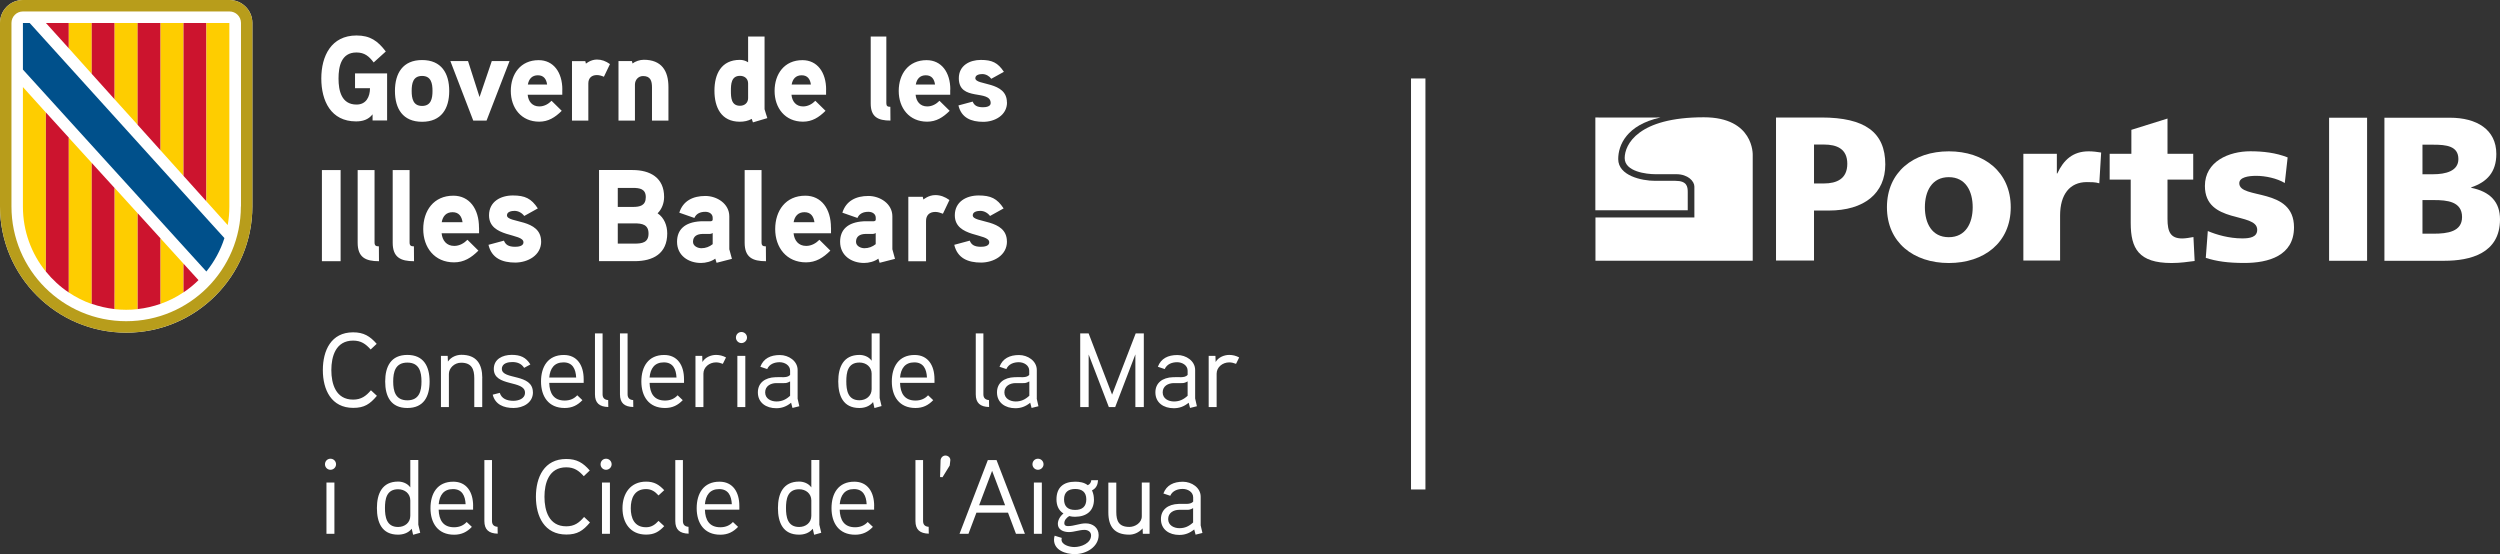 <?xml version="1.0" encoding="UTF-8"?>
<svg id="Capa_2" data-name="Capa 2" xmlns="http://www.w3.org/2000/svg" viewBox="0 0 455.95 101.08">
  <rect x="0" y="0" width="455.95" height="101.08" fill="#333333" stroke="none"/>
  <defs>
    <style>
      .cls-1 {
        fill: #00508b;
      }

      .cls-2 {
        fill: #b89d1b;
      }

      .cls-3 {
        fill: #fecd00;
      }

      .cls-4 {
        fill: #fff;
      }

      .cls-5 {
        fill: #cc142e;
      }
    </style>
  </defs>
  <g id="Capa_1-2" data-name="Capa 1">
    <rect class="cls-4" x="257.34" y="14.31" width="2.63" height="74.96"/>
    <path class="cls-4" d="M290.96,21.42v16.93h16.85v-3.32c0-.98-.13-2.05-2.25-2.05h-3.7c-2.49,0-6.73-.95-6.73-3.96,0-2.53,1.5-6.21,7.69-7.59,0,.02-11.86,0-11.86,0"/>
    <path class="cls-4" d="M319.65,47.55h-28.67v-7.89h18.04v-5.64c0-.96-1.17-2.25-3.3-2.25h-3.83c-1.59,0-5.58-.46-5.58-2.94s2.45-7.44,14.43-7.44c9.18,0,8.92,6.87,8.92,6.87v19.28Z"/>
    <path class="cls-4" d="M330.84,33.46h1.79c2.38,0,4.28-.86,4.28-3.59s-1.9-3.51-4.28-3.51h-1.79v7.1ZM323.91,21.43h8.27c7.93,0,11.66,2.69,11.66,8.56,0,5.27-3.84,8.41-10.32,8.41h-2.68v9.12h-6.93v-26.09Z"/>
    <path class="cls-4" d="M359.78,37.8c0-2.91-1.27-5.49-4.36-5.49s-4.36,2.58-4.36,5.49,1.27,5.46,4.36,5.46,4.36-2.58,4.36-5.46M344.14,37.8c0-6.46,4.88-10.2,11.29-10.2s11.29,3.74,11.29,10.2-4.88,10.17-11.29,10.17-11.29-3.74-11.29-10.17"/>
    <path class="cls-4" d="M382.87,33.43c-.74-.22-1.49-.22-2.27-.22-3.13,0-4.88,2.28-4.88,6.09v8.22h-6.7v-19.47h6.11v3.59h.08c1.15-2.47,2.83-4.04,5.73-4.04.78,0,1.6.11,2.27.22l-.34,5.61Z"/>
    <path class="cls-4" d="M384.77,28.05h3.95v-4.37l6.59-2.06v6.43h4.69v4.71h-4.69v7.18c0,2.35.56,3.55,2.68,3.55.67,0,1.38-.15,2.05-.26l.22,4.37c-1.27.15-2.53.37-4.21.37-6,0-7.45-2.65-7.45-7.29v-7.92h-3.84v-4.71Z"/>
    <path class="cls-4" d="M402.65,42.13c1.56.67,3.87,1.35,6.3,1.35,1.38,0,2.72-.22,2.72-1.57,0-3.29-9.54-.97-9.54-8,0-4.48,4.4-6.32,8.27-6.32,2.31,0,4.66.26,6.82,1.12l-.52,4.67c-1.42-.86-3.54-1.31-5.21-1.31-1.45,0-3.09.26-3.09,1.35,0,3.03,9.98.64,9.98,8.04,0,5.19-4.66,6.5-9.05,6.5-3.02,0-5.07-.3-7.04-.93l.37-4.9Z"/>
    <rect class="cls-4" x="424.78" y="21.47" width="6.93" height="26.09"/>
    <path class="cls-4" d="M441.8,42.62h2.05c2.53,0,5.18-.37,5.18-3.03,0-2.84-2.72-3.1-5.1-3.1h-2.12v6.13ZM441.8,31.78h1.94c2.27,0,4.62-.56,4.62-2.77,0-2.39-2.23-2.62-4.54-2.62h-2.01v5.38ZM434.87,21.47h11.96c4.84,0,8.45,2.13,8.45,6.61,0,3.29-1.68,5.12-4.58,6.09v.08c3.46.71,5.25,2.58,5.25,5.76,0,6.24-5.48,7.55-10.13,7.55h-10.95v-26.09Z"/>
    <g>
      <g>
        <path class="cls-4" d="M41.84,0H4.18C1.87,0,0,1.87,0,4.18v33.47c0,12.71,10.31,23.02,23.02,23.02s23.01-10.31,23.01-23.02V4.19c0-2.32-1.88-4.19-4.19-4.19"/>
        <path class="cls-2" d="M41.84,0H4.18C1.87,0,0,1.87,0,4.18v33.47c0,12.71,10.3,23.02,23.01,23.02s23.02-10.31,23.02-23.02V4.19c0-2.32-1.88-4.19-4.19-4.19M43.93,37.66c0,11.56-9.37,20.92-20.92,20.92S2.09,49.22,2.09,37.66V4.19c0-1.16.93-2.1,2.1-2.1h37.66c1.16,0,2.1.93,2.1,2.1v33.47h0Z"/>
        <polygon class="cls-5" points="12.55 4.19 8.37 4.19 12.55 8.81 12.55 4.19"/>
        <polygon class="cls-3" points="12.55 8.37 12.55 4.19 16.73 4.19 16.73 13.47 12.55 8.81 12.55 8.37"/>
        <polygon class="cls-5" points="16.73 4.19 20.91 4.19 20.91 18.12 16.73 13.47 16.73 4.19"/>
        <polygon class="cls-3" points="20.91 4.19 25.11 4.19 25.11 22.77 20.91 18.12 20.91 4.19"/>
        <polygon class="cls-5" points="25.1 4.19 29.29 4.19 29.29 27.43 25.1 22.77 25.1 4.19"/>
        <polygon class="cls-3" points="29.29 26.15 29.29 4.19 33.47 4.19 33.47 29.3 33.47 32.08 29.29 27.43 29.29 26.15"/>
        <polygon class="cls-5" points="33.47 4.19 37.65 4.19 37.65 36.73 33.47 32.08 33.47 4.19"/>
        <path class="cls-3" d="M37.65,36.73V4.19h4.18v33.48c0,1.16-.1,2.28-.3,3.38l-3.88-4.32Z"/>
        <path class="cls-3" d="M4.18,37.69c0,4.48,1.56,8.6,4.18,11.84v-29.02l-4.18-4.63v21.81Z"/>
        <path class="cls-5" d="M8.37,20.51v29.02c1.19,1.47,2.6,2.77,4.18,3.82v-28.25l-4.18-4.59Z"/>
        <path class="cls-3" d="M12.55,25.11v28.24c1.29.86,2.7,1.57,4.18,2.1v-25.74l-4.18-4.59Z"/>
        <path class="cls-5" d="M16.73,55.41c1.33.47,2.73.79,4.18.96v-22.07l-4.18-4.59s0,25.71,0,25.71Z"/>
        <path class="cls-3" d="M20.91,53.35v3.03c.69.08,1.39.12,2.09.12s1.4-.04,2.1-.12v-17.49l-4.18-4.6v19.06Z"/>
        <path class="cls-5" d="M29.29,43.49l-4.18-4.6v17.48c1.45-.16,2.85-.49,4.18-.96v-11.92Z"/>
        <path class="cls-3" d="M29.29,55.41c1.49-.52,2.9-1.23,4.18-2.1v-5.22l-4.18-4.6v11.92Z"/>
        <path class="cls-5" d="M33.47,48.09v5.23c.98-.65,1.9-1.4,2.73-2.23l-2.73-3Z"/>
        <path class="cls-1" d="M37.65,49.5c1.44-1.79,2.57-3.84,3.28-6.08l-2.21-2.43L5.41,4.19h-1.23v8.5s32.62,35.91,32.62,35.91l.83.91h.02Z"/>
      </g>
      <g>
        <path class="cls-4" d="M64.75,13.4v2.68h2.73c0,1.56-.69,2.99-2.45,2.99-2.76,0-3.29-2.53-3.29-4.75s.51-4.75,3.27-4.75c1.48,0,2.3.7,3.14,1.82l2.21-2c-1.46-1.93-2.85-2.92-5.34-2.92-4.61,0-6.42,3.75-6.42,7.84s1.76,7.83,6.33,7.83c1.21,0,2.25-.31,3.02-1.29v1.12h2.65v-8.58h-5.85ZM81.93,16.59c0-3.23-1.43-5.64-4.95-5.64s-4.95,2.42-4.95,5.64,1.43,5.62,4.95,5.62,4.95-2.4,4.95-5.62M78.88,16.59c0,1.36-.26,2.73-1.9,2.73s-1.9-1.36-1.9-2.73.24-2.74,1.9-2.74,1.9,1.38,1.9,2.74M89.69,11.14l-2.23,6.56-2.1-6.56h-3.22l4.17,10.85h2.43l4.19-10.85s-3.24,0-3.24,0ZM102.56,16.35c0-3.18-1.63-5.38-4.32-5.38-3.31,0-5.08,2.53-5.08,5.62s1.9,5.6,5.18,5.6c1.66,0,2.89-.77,4.11-1.98l-1.86-1.83c-.53.55-1.3,1.03-2.23,1.03-1.3,0-2.01-.92-2.12-2.13h6.31v-.95ZM96.27,15.42c.18-1.01.75-1.69,1.83-1.69s1.55.72,1.68,1.69h-3.51ZM111.25,11.69c-.77-.55-1.53-.83-2.38-.83-1.15,0-2.01.75-2.01.75l-.11-.46h-2.43v10.85h2.98v-6.79c0-.92.55-1.52,1.56-1.52.42,0,.86.13,1.28.31l1.1-2.3ZM121.91,15.88c0-3-1.28-4.98-4.5-4.98-.71,0-1.56.29-2.05.68l-.11-.44h-2.45v10.85h3v-6.56c0-.86.62-1.56,1.48-1.56,1.37,0,1.63.9,1.63,2.09v6.04h3v-6.11h-.02ZM139.95,21.55c-.05-.15-.51-1.56-.51-1.63V6.66h-3v4.7c-.49-.31-.97-.44-1.5-.44-3.4,0-4.64,2.59-4.64,5.62s1.22,5.66,4.64,5.66c.75,0,1.53-.15,2.16-.52l.22.64,2.63-.78ZM136.44,17.9c0,.86-.64,1.39-1.48,1.39-1.61,0-1.66-1.53-1.66-2.72s.05-2.74,1.66-2.74c.84,0,1.48.52,1.48,1.39v2.69ZM150.67,16.35c0-3.18-1.63-5.38-4.32-5.38-3.31,0-5.08,2.53-5.08,5.62s1.9,5.6,5.18,5.6c1.66,0,2.89-.77,4.11-1.98l-1.86-1.83c-.53.55-1.3,1.03-2.23,1.03-1.3,0-2.01-.92-2.12-2.13h6.31v-.95ZM144.38,15.42c.18-1.01.75-1.69,1.83-1.69s1.55.72,1.68,1.69h-3.51ZM162.38,19.48c-.51,0-.73-.13-.73-.66V6.66h-2.85v12.21c0,2.46,1.32,3.12,3.6,3.12l-.02-2.51ZM173.32,16.35c0-3.18-1.63-5.38-4.33-5.38-3.31,0-5.08,2.53-5.08,5.62s1.9,5.6,5.18,5.6c1.66,0,2.89-.77,4.11-1.98l-1.86-1.83c-.53.55-1.3,1.03-2.23,1.03-1.3,0-2.01-.92-2.12-2.13h6.31v-.95h0ZM167.02,15.42c.18-1.01.75-1.69,1.83-1.69s1.55.72,1.68,1.69h-3.51ZM183.64,18.67c0-3.91-5.76-3.03-5.76-4.41,0-.64.82-.75,1.28-.75.64,0,1.26.35,1.63.86l2.3-1.27c-1.1-1.67-2.16-2.17-4.21-2.17s-4.01,1.03-4.01,3.34c0,4.32,5.81,1.96,5.81,4.54,0,.65-.92.75-1.41.75-1.12,0-1.61-.37-1.87-1.03l-2.6.7c.53,2.26,2.32,2.99,4.52,2.99,2.09,0,4.34-1.19,4.34-3.54"/>
        <path class="cls-4" d="M62.12,31.02h-3.41v16.62h3.41v-16.62ZM69.1,44.93c-.55,0-.79-.14-.79-.72v-13.19h-3.08v13.24c0,2.67,1.43,3.38,3.89,3.38l-.02-2.72ZM75.49,44.93c-.55,0-.79-.14-.79-.72v-13.19h-3.08v13.24c0,2.67,1.43,3.38,3.89,3.38l-.02-2.72ZM87.36,41.52c0-3.45-1.76-5.83-4.68-5.83-3.58,0-5.49,2.73-5.49,6.09s2.06,6.07,5.62,6.07c1.79,0,3.13-.83,4.44-2.14l-2-1.98c-.57.59-1.41,1.12-2.41,1.12-1.41,0-2.17-1-2.3-2.31h6.83v-1.02h0ZM80.56,40.53c.19-1.09.81-1.83,1.98-1.83s1.67.79,1.82,1.83h-3.8ZM98.69,44.05c0-4.24-6.23-3.29-6.23-4.78,0-.69.89-.81,1.39-.81.69,0,1.36.38,1.76.93l2.48-1.38c-1.19-1.81-2.34-2.36-4.56-2.36s-4.34,1.12-4.34,3.62c0,4.12,6.28,3.21,6.28,4.93,0,.72-1,.81-1.53.81-1.22,0-1.74-.4-2.03-1.12l-2.82.76c.57,2.45,2.51,3.24,4.9,3.24,2.27-.02,4.71-1.3,4.71-3.85M121.69,42.57c0-1.43-.55-2.86-1.76-3.67.79-.76,1.19-1.88,1.19-2.98,0-3.52-2.56-4.91-5.75-4.91h-6.12v16.62h6.49c3.37,0,5.95-1.37,5.95-5.07M117.78,35.95c0,1.55-1.07,1.79-2.36,1.79h-2.75v-3.47h2.75c1.26,0,2.36.18,2.36,1.69M118.28,42.6c0,1.64-1.17,1.83-2.53,1.83h-3.08v-3.69h3.08c1.36,0,2.53.21,2.53,1.86M133.01,45.43v-5.98c0-2.29-2.24-3.71-4.37-3.71-2.27,0-4.08.9-4.75,3.05l2.75.96c.35-.81,1.1-1.12,2-1.12.74,0,1.34.4,1.34,1.09v.33c0,.14-.09.29-.41.31,0,0-1-.02-1.79,0-2.99.17-4.3,1.59-4.3,3.74,0,2.5,2.06,3.86,4.37,3.86.86,0,1.91-.26,2.6-.79l.24.76,2.8-.72-.49-1.79ZM129.98,44.53c-.6.48-1.29.74-2.06.74-.65,0-1.53-.38-1.53-1.17,0-1.02.76-1.4,1.65-1.43h1.34c.24,0,.43-.05.6-.17v2.03h0ZM139.68,44.93c-.55,0-.79-.14-.79-.72v-13.19h-3.08v13.24c0,2.67,1.43,3.38,3.89,3.38l-.02-2.72ZM151.55,41.52c0-3.45-1.76-5.83-4.68-5.83-3.58,0-5.49,2.73-5.49,6.09s2.06,6.07,5.62,6.07c1.79,0,3.13-.83,4.44-2.14l-2-1.98c-.57.59-1.41,1.12-2.41,1.12-1.41,0-2.17-1-2.3-2.31h6.83v-1.02h0ZM144.74,40.53c.19-1.09.81-1.83,1.98-1.83s1.67.79,1.82,1.83h-3.8ZM162.75,45.43v-5.98c0-2.29-2.24-3.71-4.37-3.71-2.27,0-4.08.9-4.75,3.05l2.75.96c.35-.81,1.09-1.12,2-1.12.74,0,1.34.4,1.34,1.09v.33c0,.14-.09.29-.41.31,0,0-1-.02-1.79,0-2.99.17-4.3,1.59-4.3,3.74,0,2.5,2.06,3.86,4.37,3.86.86,0,1.91-.26,2.6-.79l.24.76,2.8-.72-.49-1.79ZM159.71,44.53c-.6.48-1.29.74-2.06.74-.65,0-1.53-.38-1.53-1.17,0-1.02.76-1.4,1.65-1.43h1.34c.24,0,.43-.05.6-.17v2.03h0ZM173.16,36.48c-.83-.59-1.65-.9-2.58-.9-1.24,0-2.17.81-2.17.81l-.12-.5h-2.63v11.76h3.23v-7.36c0-1,.59-1.64,1.69-1.64.45,0,.93.15,1.39.33l1.19-2.5ZM183.64,44.05c0-4.24-6.23-3.29-6.23-4.78,0-.69.89-.81,1.39-.81.69,0,1.36.38,1.76.93l2.48-1.38c-1.19-1.81-2.34-2.36-4.56-2.36s-4.34,1.12-4.34,3.62c0,4.12,6.28,3.21,6.28,4.93,0,.72-1,.81-1.53.81-1.22,0-1.74-.4-2.03-1.12l-2.82.76c.57,2.45,2.51,3.24,4.9,3.24,2.27-.02,4.71-1.3,4.71-3.85"/>
        <path class="cls-4" d="M217.6,95.29c-.75.69-1.5,1.04-2.49,1.04s-2.06-.5-2.06-1.66,1-1.68,2-1.69h1.43c.39,0,.6-.02,1.12-.31v2.62ZM218.98,95.79v-5.2c0-1.66-1.66-2.73-3.24-2.73-1.69,0-2.99.62-3.56,2.14l1.25.42c.4-.92,1.35-1.25,2.27-1.25s1.91.55,1.91,1.54v.77c-.32.36-.77.4-1.19.42,0,0-1.16-.02-1.45,0-2,.06-3.24,1.08-3.24,2.77,0,1.91,1.52,2.89,3.35,2.89.99,0,1.85-.29,2.72-1l.25.95,1.25-.31-.33-1.42ZM209.69,88.01h-1.45v6.16c0,1.19-1.23,1.93-2.26,1.93-1.93,0-2.39-1.08-2.39-2.73v-5.35h-1.45v5.43c0,2.62,1.13,4.06,3.81,4.06.79,0,1.69-.31,2.44-1.14l.04.99h1.23v-9.34h.02ZM198.12,91.07c0,1.31-.73,1.93-2.04,1.93s-2.02-.62-2.02-1.93.79-1.89,2.04-1.89,2.02.58,2.02,1.89M199.51,91.09c0-.52-.08-1.04-.35-1.66.83-.4,1.06-1.12,1.1-1.85h-1.23c-.04.4-.23.72-.64.91-.68-.52-1.5-.64-2.31-.64-2.13,0-3.4,1.06-3.4,3.22,0,.99.31,1.98,1.27,2.58-.68.56-1.02,1.25-1.02,1.91,0,1.04,1,1.48,2.02,1.48.96,0,1.86-.4,2.85-.4.55,0,1.19.31,1.19,1,0,1.43-1.79,2.13-3.06,2.13-.92,0-2.33-.42-2.33-1.36,0-.12.02-.22.04-.31l-1.29-.4c-.08.23-.12.5-.12.73,0,1.91,2.08,2.63,3.81,2.63,2.06,0,4.33-1.31,4.33-3.48,0-1.31-1.04-2.13-2.37-2.13-1.08,0-2.12.5-3.21.5-.32,0-.68-.08-.68-.54,0-.55.42-1,.89-1.29.4.09.69.13,1.06.13,2.13-.02,3.46-1.08,3.46-3.17M190.01,88.01h-1.45v9.34h1.45v-9.34ZM190.32,84.68c0-.58-.46-1.02-1.02-1.02s-1,.44-1,1.02c0,.54.45,1,1,1s1.02-.46,1.02-1M178.57,92.15l2.37-6.28,2.37,6.28h-4.75ZM181.75,83.91h-1.59l-5.16,13.44h1.63l1.45-3.85h5.76l1.45,3.85h1.63l-5.17-13.44ZM173.32,83.94c.04-.46-.4-.86-.89-.86s-.86.41-.89.89l-.09,3.04.45.02,1.31-2.13.11-.95ZM169.37,96.08c-.79-.05-1.02-.52-1.02-1.06v-11.11h-1.39v11.11c0,1.58.81,2.27,2.43,2.31l-.02-1.25ZM153.15,91.96c.15-1.66.92-2.76,2.6-2.76s2.23,1.23,2.31,2.76h-4.91ZM159.43,92.26c0-2.52-1.19-4.41-3.62-4.41-2.91,0-4.16,2.14-4.16,4.84s1.35,4.83,4.31,4.83c1.36,0,2.35-.5,3.24-1.43l-.95-.89c-.56.62-1.33.96-2.3.96-2,0-2.75-1.32-2.81-3.21h6.28v-.69h0ZM147.97,94.07c0,1.27-1.02,2.04-2.23,2.04-2.13,0-2.39-1.87-2.39-3.45s.25-3.43,2.4-3.43c1.22,0,2.22.79,2.22,2.04v2.8ZM149.78,97.18c-.02-.06-.35-1.46-.35-1.49v-11.79h-1.46v4.99c-.56-.79-1.5-1.06-2.22-1.06-2.93,0-3.87,2.22-3.87,4.83s.89,4.85,3.85,4.85c.89,0,1.85-.27,2.5-1.08l.25,1.1,1.29-.36ZM128.56,91.96c.15-1.66.92-2.76,2.6-2.76s2.23,1.23,2.31,2.76h-4.91ZM134.84,92.26c0-2.52-1.19-4.41-3.62-4.41-2.9,0-4.16,2.14-4.16,4.84s1.35,4.83,4.31,4.83c1.36,0,2.35-.5,3.24-1.43l-.94-.89c-.56.62-1.33.96-2.3.96-2,0-2.76-1.32-2.81-3.21h6.28v-.69h0ZM125.57,96.08c-.79-.05-1.02-.52-1.02-1.06v-11.11h-1.39v11.11c0,1.58.81,2.27,2.43,2.31l-.02-1.25ZM121.14,89.4c-.96-1.02-1.83-1.56-3.31-1.56-2.85,0-4.3,2.16-4.3,4.85s1.45,4.81,4.3,4.81c1.48,0,2.33-.5,3.31-1.54l-1.04-.96c-.62.68-1.27,1.16-2.27,1.16-2.18,0-2.79-1.72-2.79-3.47s.62-3.49,2.79-3.49c1,0,1.66.48,2.27,1.16l1.04-.96ZM111.24,88.01h-1.45v9.34h1.45v-9.34ZM111.55,84.68c0-.58-.46-1.02-1.02-1.02s-1,.44-1,1.02c0,.54.44,1,1,1s1.02-.46,1.02-1M106.51,94.3c-.89,1.04-1.75,1.69-3.24,1.69-3.16,0-3.97-2.87-3.97-5.38s.81-5.38,3.97-5.38c1.46,0,2.31.62,3.2,1.62l1.09-1.04c-1.21-1.4-2.36-2.1-4.29-2.1-4.01,0-5.53,3.31-5.53,6.89s1.54,6.89,5.55,6.89c2.02,0,3.04-.69,4.31-2.2l-1.09-1.02ZM90.75,96.08c-.79-.05-1.02-.52-1.02-1.06v-11.11h-1.39v11.11c0,1.58.81,2.27,2.43,2.31l-.02-1.25ZM80.01,91.96c.15-1.66.92-2.76,2.6-2.76s2.23,1.23,2.31,2.76h-4.91ZM86.29,92.26c0-2.52-1.19-4.41-3.62-4.41-2.91,0-4.16,2.14-4.16,4.84s1.35,4.83,4.31,4.83c1.37,0,2.35-.5,3.24-1.43l-.95-.89c-.56.62-1.33.96-2.3.96-2,0-2.75-1.32-2.81-3.21h6.28v-.69h0ZM74.83,94.07c0,1.27-1.02,2.04-2.23,2.04-2.13,0-2.39-1.87-2.39-3.45s.25-3.43,2.4-3.43c1.22,0,2.22.79,2.22,2.04v2.8ZM76.64,97.18c-.02-.06-.35-1.46-.35-1.49v-11.79h-1.46v4.99c-.56-.79-1.5-1.06-2.22-1.06-2.93,0-3.87,2.22-3.87,4.83s.89,4.85,3.85,4.85c.89,0,1.85-.27,2.5-1.08l.25,1.1,1.29-.36ZM60.98,88.01h-1.44v9.34h1.45v-9.34h0ZM61.29,84.68c0-.58-.46-1.02-1.02-1.02s-1,.44-1,1.02c0,.54.44,1,1,1s1.02-.46,1.02-1"/>
        <path class="cls-4" d="M226,65.19c-.58-.31-1.17-.46-1.81-.46-.96,0-2,.45-2.48,1.29l-.04-1.12h-1.23v9.34h1.45v-6.09c0-1.17,1.06-2.06,2.31-2.06.42,0,.85.12,1.23.27l.57-1.17ZM216.6,72.18c-.75.69-1.5,1.04-2.49,1.04s-2.06-.5-2.06-1.66,1-1.67,2-1.69h1.43c.39,0,.59-.02,1.12-.31v2.62ZM217.97,72.68v-5.2c0-1.66-1.66-2.73-3.24-2.73-1.69,0-2.99.62-3.56,2.14l1.25.42c.41-.92,1.35-1.25,2.27-1.25s1.91.56,1.91,1.54v.77c-.33.37-.77.4-1.19.42,0,0-1.16-.02-1.45,0-2,.06-3.24,1.08-3.24,2.77,0,1.91,1.52,2.89,3.35,2.89.99,0,1.85-.29,2.72-1l.25.95,1.25-.31-.32-1.42ZM208.62,60.8h-1.49l-4.31,11.17-4.28-11.17h-1.53v13.44h1.54v-9.59l3.68,9.59h1.16l3.68-9.61v9.61h1.54v-13.44ZM187.72,72.18c-.75.69-1.5,1.04-2.48,1.04s-2.06-.5-2.06-1.66,1-1.67,2-1.69h1.43c.39,0,.59-.02,1.12-.31v2.62h0ZM189.09,72.68v-5.2c0-1.66-1.66-2.73-3.24-2.73-1.69,0-2.99.62-3.56,2.14l1.25.42c.4-.92,1.35-1.25,2.27-1.25s1.9.56,1.9,1.54v.77c-.32.37-.77.4-1.19.42,0,0-1.16-.02-1.45,0-2,.06-3.24,1.08-3.24,2.77,0,1.91,1.53,2.89,3.35,2.89.98,0,1.85-.29,2.71-1l.25.95,1.25-.31-.32-1.42ZM180.37,72.97c-.79-.06-1.02-.52-1.02-1.06v-11.11h-1.39v11.12c0,1.58.81,2.27,2.43,2.31l-.02-1.26ZM164.15,68.85c.15-1.66.92-2.76,2.6-2.76s2.23,1.23,2.31,2.76h-4.91ZM170.43,69.15c0-2.52-1.19-4.41-3.62-4.41-2.9,0-4.16,2.14-4.16,4.84s1.35,4.83,4.31,4.83c1.36,0,2.35-.5,3.24-1.43l-.94-.89c-.56.62-1.33.96-2.3.96-2,0-2.76-1.33-2.81-3.22h6.28v-.69h0ZM158.97,70.96c0,1.27-1.02,2.04-2.23,2.04-2.13,0-2.39-1.86-2.39-3.45s.25-3.43,2.4-3.43c1.22,0,2.22.79,2.22,2.04v2.8ZM160.78,74.07c-.02-.05-.35-1.46-.35-1.48v-11.79h-1.46v4.99c-.55-.79-1.5-1.06-2.22-1.06-2.93,0-3.87,2.22-3.87,4.83s.89,4.85,3.85,4.85c.89,0,1.85-.27,2.5-1.08l.25,1.09,1.29-.36ZM144.1,72.18c-.75.69-1.5,1.04-2.49,1.04s-2.06-.5-2.06-1.66,1-1.67,2-1.69h1.43c.39,0,.6-.02,1.12-.31v2.62h0ZM145.47,72.68v-5.2c0-1.66-1.66-2.73-3.24-2.73-1.69,0-2.99.62-3.56,2.14l1.25.42c.4-.92,1.35-1.25,2.27-1.25s1.91.56,1.91,1.54v.77c-.32.37-.77.4-1.19.42,0,0-1.16-.02-1.45,0-2,.06-3.24,1.08-3.24,2.77,0,1.91,1.53,2.89,3.35,2.89.98,0,1.85-.29,2.71-1l.25.95,1.25-.31-.32-1.42ZM135.93,64.9h-1.45v9.34h1.45v-9.34ZM136.24,61.57c0-.58-.46-1.02-1.02-1.02s-1,.44-1,1.02c0,.54.45,1,1,1s1.02-.46,1.02-1M132.41,65.19c-.58-.31-1.18-.46-1.81-.46-.96,0-2,.45-2.49,1.29l-.04-1.12h-1.23v9.34h1.45v-6.09c0-1.17,1.06-2.06,2.31-2.06.42,0,.85.12,1.23.27l.58-1.17ZM118.47,68.85c.15-1.66.92-2.76,2.6-2.76s2.23,1.23,2.31,2.76h-4.91ZM124.75,69.15c0-2.52-1.19-4.41-3.62-4.41-2.9,0-4.16,2.14-4.16,4.84s1.35,4.83,4.31,4.83c1.36,0,2.35-.5,3.24-1.43l-.94-.89c-.56.62-1.33.96-2.3.96-2,0-2.76-1.33-2.81-3.22h6.28v-.69h0ZM115.48,72.97c-.79-.06-1.02-.52-1.02-1.06v-11.11h-1.39v11.12c0,1.58.81,2.27,2.43,2.31l-.02-1.26ZM110.92,72.97c-.79-.06-1.02-.52-1.02-1.06v-11.11h-1.39v11.12c0,1.58.81,2.27,2.43,2.31l-.02-1.26ZM100.17,68.85c.15-1.66.92-2.76,2.6-2.76s2.23,1.23,2.31,2.76h-4.91ZM106.45,69.15c0-2.52-1.19-4.41-3.62-4.41-2.9,0-4.16,2.14-4.16,4.84s1.35,4.83,4.31,4.83c1.36,0,2.35-.5,3.24-1.43l-.94-.89c-.56.62-1.33.96-2.3.96-2,0-2.76-1.33-2.81-3.22h6.28v-.69ZM97.19,71.56c0-3.51-5.66-2.23-5.66-4.28,0-1.06,1.19-1.25,1.9-1.25.89,0,1.66.27,2.16,1.06l1.14-.62c-.81-1.31-1.83-1.75-3.41-1.75-1.69,0-3.26.79-3.26,2.57,0,3.31,5.69,1.98,5.69,4.33,0,1.14-1.25,1.48-2.12,1.48-1.17,0-2.16-.39-2.48-1.45l-1.29.33c.45,1.79,1.99,2.43,3.8,2.43,1.76,0,3.54-.97,3.54-2.86M87.96,68.95c0-2.57-1.06-4.24-3.8-4.24-.85,0-1.86.35-2.47,1.23l-.04-1.04h-1.23v9.34h1.45v-6.05c0-1.02.96-2.04,2.23-2.04,1.93,0,2.4,1.19,2.4,2.83v5.26h1.45v-5.29ZM76.87,69.58c0,1.73-.4,3.43-2.58,3.43s-2.58-1.69-2.58-3.43.39-3.45,2.58-3.45c2.2,0,2.58,1.72,2.58,3.45M78.35,69.58c0-2.76-1.08-4.85-4.06-4.85s-4.04,2.1-4.04,4.85,1.06,4.83,4.04,4.83,4.06-2.07,4.06-4.83M67.64,71.19c-.89,1.04-1.76,1.69-3.24,1.69-3.16,0-3.97-2.87-3.97-5.38s.81-5.38,3.97-5.38c1.46,0,2.31.62,3.2,1.62l1.1-1.03c-1.22-1.4-2.37-2.1-4.3-2.1-4.01,0-5.52,3.31-5.52,6.89s1.54,6.89,5.55,6.89c2.02,0,3.04-.69,4.31-2.2l-1.1-1.02Z"/>
      </g>
    </g>
  </g>
</svg>